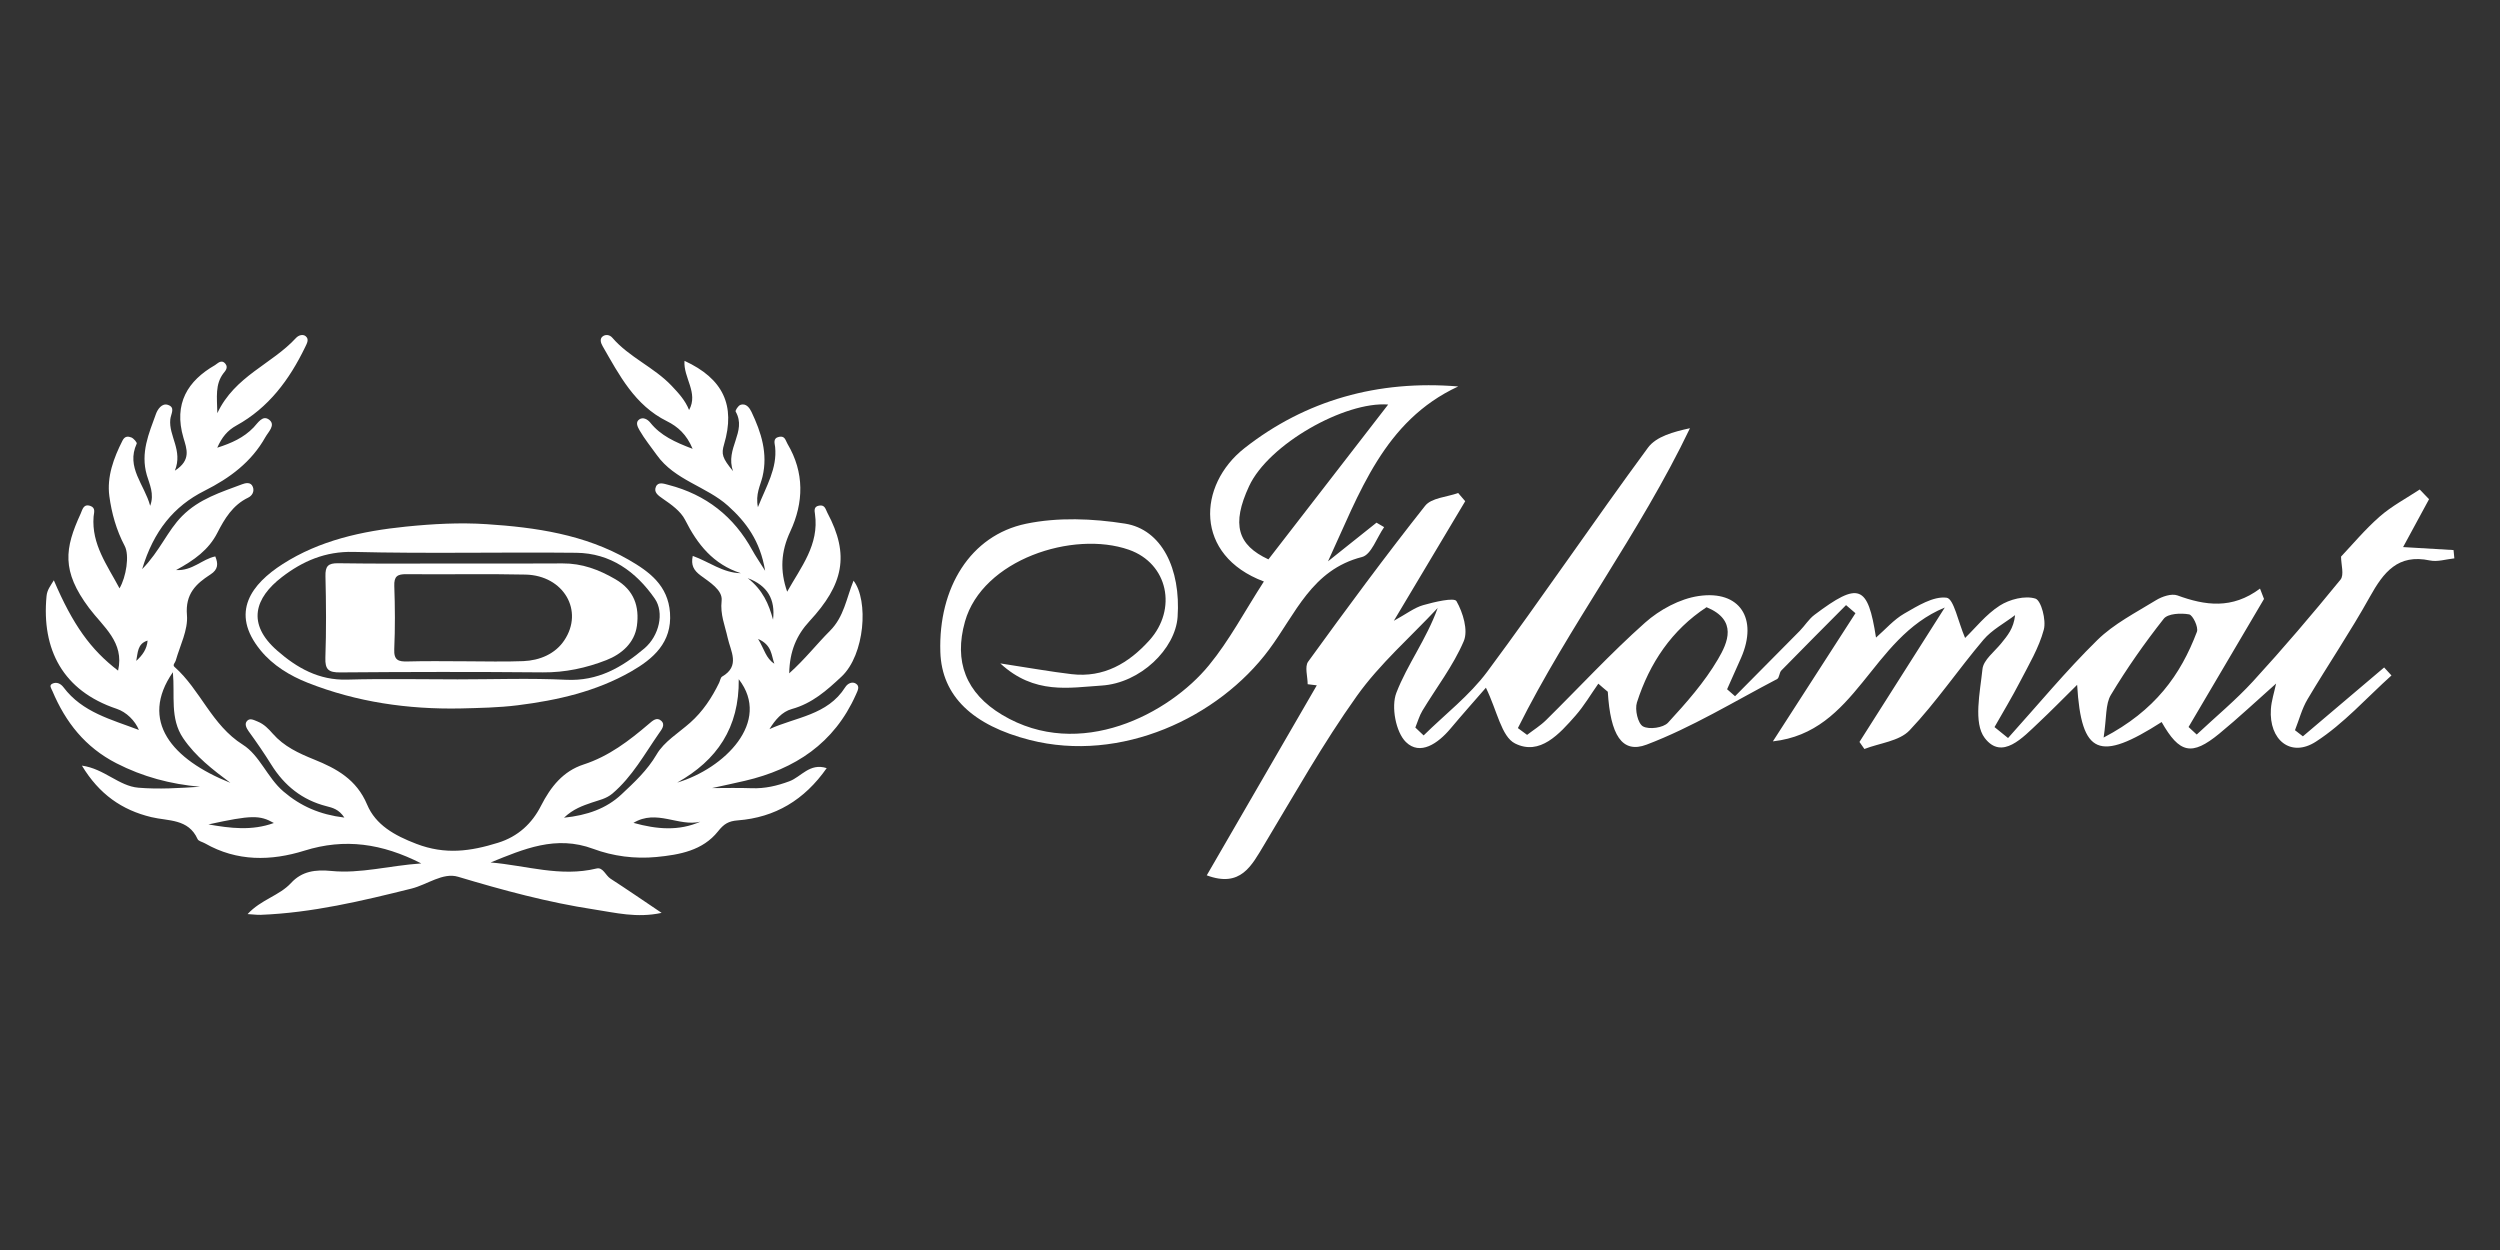 <?xml version="1.0" encoding="UTF-8"?> <svg xmlns="http://www.w3.org/2000/svg" xmlns:xlink="http://www.w3.org/1999/xlink" version="1.1" id="Layer_1" x="0px" y="0px" viewBox="0 0 600 300" style="enable-background:new 0 0 600 300;" xml:space="preserve"><rect x="0" y="0" width="600" height="300" fill="#333333" stroke="none"/> <style type="text/css"> .st0{fill:#FFFFFF;} </style> <g> <g> <path class="st0" d="M36.68,139.78c-2.48,2.47-2.88,5.98-4.36,9.54C31.59,144.65,33.67,141.95,36.68,139.78z"></path> <path class="st0" d="M202.85,164.94c-4.25,6.73-11.87,7.15-18.18,10.05c1.36-2.2,2.99-4.17,5.38-4.83 c4.86-1.34,8.38-4.46,11.93-7.79c5.58-5.24,6.53-18.25,2.87-23.01c-1.72,4.21-2.26,8.65-5.67,12.05 c-3.18,3.18-5.95,6.77-9.77,10.19c0.1-5.29,1.75-9.15,4.87-12.52c8.13-8.78,9.71-15.85,4.29-26.01c-0.44-0.83-0.56-1.98-2-1.72 c-1.3,0.23-1.09,1.24-0.98,1.99c1.06,7.4-3.37,12.77-6.67,18.67c-1.75-5.03-1.52-9.6,0.75-14.46c3.23-6.93,3.42-14.13-0.67-21.02 c-0.48-0.81-0.58-1.99-2.02-1.69c-1.57,0.33-1.03,1.61-0.95,2.43c0.52,5.16-2.08,9.32-4.13,14.45c-0.63-3.14,0.59-5.18,1.1-7.31 c1.33-5.59-0.31-10.64-2.64-15.55c-0.4-0.83-1.25-2.2-2.67-1.68c-0.53,0.19-1.28,1.35-1.13,1.61c2.76,4.83-2.61,8.85-0.62,14.3 c-2.61-3.18-2.86-4.1-2.16-6.46c2.77-9.33-0.21-15.75-9.5-20.03c-0.32,4.04,3.4,7.64,1.1,11.81c-0.93-2.35-2.54-4.07-4.19-5.82 c-4.24-4.47-10.18-6.83-14.22-11.52c-0.66-0.77-1.65-0.85-2.32-0.34c-0.77,0.59-0.48,1.55-0.02,2.35 c4.01,6.97,7.71,14.18,15.43,18.01c2.62,1.3,4.73,3.18,6.17,6.63c-4.28-1.62-7.68-3.19-10.15-6.27c-0.72-0.9-1.79-1.38-2.64-0.8 c-0.96,0.65-0.49,1.69,0.07,2.66c1.2,2.08,2.72,3.93,4.1,5.87c4.33,6.1,11.9,7.53,17.12,12.22c4.29,3.86,7.72,8.39,8.9,15.59 c-1.46-2.34-2.33-3.58-3.05-4.9c-4.45-8.13-11.13-13.37-20.1-15.7c-1.08-0.28-2.5-0.84-3.05,0.4c-0.6,1.34,0.48,2.1,1.7,2.94 c2,1.37,4.24,2.97,5.28,5.02c2.97,5.91,6.78,10.7,13.39,12.82c-4.32-0.07-7.59-2.74-11.54-4.15c-0.46,2.19,0.18,3.43,1.9,4.71 c2.14,1.59,5.32,3.49,5.03,6.04c-0.38,3.33,0.81,5.97,1.45,8.91c0.7,3.21,3.08,6.75-1.33,9.3c-0.39,0.23-0.48,0.99-0.72,1.49 c-1.75,3.6-3.92,6.89-6.94,9.57c-2.78,2.47-6.27,4.55-8.05,7.61c-2.26,3.86-5.37,6.72-8.45,9.61c-3.62,3.4-8.23,5.02-13.79,5.59 c2.26-2.13,4.47-2.87,6.71-3.64c1.68-0.58,3.42-0.89,4.93-2.17c4.75-4.05,7.68-9.45,11.16-14.45c0.6-0.87,1.63-2.05,0.5-3.03 c-1.07-0.93-2.04,0.02-2.96,0.8c-4.72,4.02-9.57,7.75-15.64,9.72c-4.89,1.59-7.88,5.31-10.23,9.93 c-2.12,4.18-5.46,7.36-10.32,8.86c-6.57,2.04-12.62,2.92-19.57,0.26c-5.32-2.03-9.79-4.57-11.83-9.42 c-2.54-6.06-7.36-8.66-12.7-10.82c-3.73-1.51-7.24-3.12-9.94-6.2c-1.02-1.16-2.08-2.29-3.64-2.92c-1-0.4-1.96-0.97-2.65,0 c-0.46,0.64-0.08,1.54,0.5,2.34c1.9,2.61,3.73,5.28,5.44,8.02c3.13,5.03,7.42,8.47,13.2,9.95c1.51,0.39,3.01,0.74,4.33,2.74 c-5.88-0.71-10.49-2.73-14.62-6.26c-3.87-3.3-5.68-8.67-9.76-11.24c-7.47-4.7-10.16-13.16-16.39-18.67 c-0.53-0.47,0.15-0.98,0.29-1.48c1.03-3.64,3-7.39,2.7-10.94c-0.43-5.09,2.16-7.52,5.66-9.77c1.86-1.2,1.86-2.56,1.14-4.32 c-3.18,0.66-5.44,3.49-9.42,3.28c4.39-2.38,7.84-4.88,9.9-8.91c1.76-3.43,3.71-6.7,7.42-8.48c0.94-0.45,1.53-1.46,1.12-2.56 c-0.49-1.33-1.88-0.91-2.6-0.64c-5.1,1.93-10.27,3.48-14.39,7.63c-3.53,3.56-5.27,8.31-9.58,12.73c2.74-9.14,7.59-15.1,14.96-18.8 c6.07-3.05,11.27-6.9,14.62-12.89c0.7-1.24,2.48-2.87,0.96-4.12c-1.62-1.32-2.77,0.75-3.8,1.81c-2.38,2.47-5.31,3.77-8.72,4.86 c1.11-2.51,2.44-4.14,4.6-5.33c7.72-4.25,12.71-10.99,16.48-18.78c0.48-0.99,1.03-1.94,0.12-2.67c-0.6-0.48-1.62-0.3-2.32,0.46 c-5.77,6.28-14.67,9.1-18.86,18.03c-0.08-3.9-0.56-6.9,1.47-9.58c0.34-0.44,1.22-1.29,0.5-2.23c-0.98-1.27-1.97-0.04-2.53,0.28 c-6.52,3.75-9.99,9.2-7.57,17.45c0.77,2.62,1.94,5.32-2.06,7.88c1.97-4.88-1.52-8.33-1.1-12.31c0.14-1.36,1.31-2.88-0.6-3.49 c-1.41-0.45-2.44,1.07-2.84,2.18c-1.7,4.72-3.75,9.29-2.19,14.7c0.61,2.1,1.87,4.51,0.8,7.36c-1.37-5.14-5.85-9.2-3.23-14.93 c0.12-0.27-0.74-1.28-1.31-1.49c-0.7-0.26-1.51-0.39-2.09,0.74c-2.14,4.21-3.78,8.7-3.17,13.33c0.54,4.08,1.68,8.19,3.69,11.98 c1.19,2.24,0.34,7.49-1.25,10.17c-2.93-5.54-6.74-10.55-6.22-17.22c0.07-0.86,0.59-2.09-0.78-2.56c-1.67-0.57-1.9,0.93-2.32,1.85 c-3.83,8.34-4.66,13.73,2.02,22.66c3.35,4.47,8.53,8.2,6.96,15.02c-6.59-5.04-10.85-10.99-15.42-21.68 c-0.81,1.34-1.61,2.29-1.75,3.79c-1.22,12.8,3.91,22.73,16.82,27.05c2.35,0.78,4.4,2.83,5.35,5.08 c-6.61-2.52-13.57-4.21-18.1-10.24c-0.68-0.9-1.65-1.34-2.65-0.88c-0.89,0.41-0.3,1.1-0.01,1.78c3.17,7.51,7.87,13.49,15.35,17.33 c6.36,3.26,13,5.02,20.08,5.64c-4.97,0.32-9.91,0.64-14.79,0.23c-4.7-0.39-8.19-4.56-13.56-5.3c4.11,6.83,9.59,10.67,16.66,12.36 c4.06,0.98,8.88,0.33,11.1,5.27c0.23,0.51,1.17,0.68,1.78,1.03c7.67,4.39,15.85,4.25,23.85,1.75c9.72-3.04,18.64-1.73,28.05,3.06 c-7.7,0.53-14.58,2.5-21.58,1.81c-3.83-0.37-7.06,0.05-9.67,2.89c-2.81,3.05-7.18,3.95-10.43,7.46c1.49,0.09,2.32,0.21,3.14,0.18 c12.35-0.48,24.28-3.33,36.2-6.3c3.77-0.94,7.54-3.93,11.17-2.84c10.77,3.23,21.58,6.16,32.68,7.85 c5.06,0.77,10.2,2.11,16.18,0.82c-4.5-3.03-8.36-5.68-12.28-8.22c-1.18-0.77-1.79-2.81-3.34-2.43 c-8.65,2.11-16.96-0.74-25.43-1.45c7.95-3.21,15.65-6.62,24.66-3.26c4.7,1.75,9.94,2.45,15.14,1.95 c5.58-0.54,11.11-1.54,14.78-6.15c1.42-1.79,2.52-2.47,4.74-2.64c8.95-0.69,15.99-4.88,21.35-12.54c-4.08-1.32-6.12,2.1-8.95,3.15 c-2.98,1.11-5.9,1.79-9.08,1.67c-3.17-0.12-6.34-0.03-9.51-0.03c2.71-0.6,5.33-1.14,7.92-1.75c12.03-2.81,21.43-9,26.62-20.66 c0.44-0.99,1.02-2,0.02-2.65C204.59,163.52,203.47,163.96,202.85,164.94z M32.7,158.61c0.39-1.92,0.25-4.13,2.72-4.87 C35.27,155.78,34.16,157.3,32.7,158.61z M41.49,161.33c0.53,5.63-0.76,11.08,2.47,15.84c3.01,4.44,7.14,7.57,11.33,10.71 C41.21,182.26,33.41,173,41.49,161.33z M50.02,197.86c10.34-2.26,12.32-2.26,15.71-0.34C60.43,199.45,55.22,198.77,50.02,197.86z M152.03,197.49c5.54-3.37,10.85,0.98,16.05-0.28C162.9,199.49,157.67,199.05,152.03,197.49z M162.53,187.82 c9.52-5.33,14.91-13.15,14.77-24.81C185.22,173.22,173.84,184.46,162.53,187.82z M179.45,138.75c4.77,1.79,6.66,5.09,6.08,9.97 C184.52,144.97,183.07,141.59,179.45,138.75z M181.94,153.34c3.42,1.51,3.15,4,3.91,5.95C183.8,158,183.46,155.83,181.94,153.34z"></path> <path class="st0" d="M150.86,134.33c-10.56-6.06-22.27-7.76-34.09-8.53c-6.41-0.42-12.88-0.07-19.37,0.59 c-10.54,1.07-20.69,3.3-29.56,8.99c-7.31,4.69-12.83,11.53-5.28,20.73c2.96,3.6,7,6.06,11.33,7.77 c11.75,4.63,24.02,6.39,36.61,6.15c4.58-0.12,9.13-0.19,13.72-0.76c9.58-1.2,18.87-3.31,27.25-8.11c5.24-3,9.85-6.92,9.33-14.09 C160.32,140.52,155.9,137.23,150.86,134.33z M154.64,155.63c-5.37,4.55-11.16,7.89-18.74,7.52c-8.67-0.42-17.39-0.1-26.08-0.1 c-8.84,0-17.69-0.19-26.52,0.06c-6.75,0.19-12.01-2.79-16.77-6.96c-7.39-6.46-5.37-12.65,1.13-17.65 c4.93-3.79,10.39-6.21,17.18-6.04c17.81,0.45,35.65,0.02,53.47,0.21c8.2,0.09,14.32,4.5,18.85,11.02 C159.46,147.03,158.23,152.59,154.64,155.63z"></path> <path class="st0" d="M147.72,139.03c-3.99-2.33-8.05-3.84-12.7-3.81c-8.54,0.07-17.07,0.02-25.61,0.02 c-9.41,0-18.81,0.09-28.21-0.06c-2.49-0.04-3.15,0.71-3.09,3.14c0.16,6.51,0.21,13.02-0.02,19.52c-0.1,2.88,0.78,3.57,3.58,3.54 c16.21-0.13,32.41-0.16,48.62-0.01c5.34,0.05,10.43-1.06,15.26-2.95c3.58-1.4,6.75-4.09,7.31-8.23 C153.48,145.6,152.22,141.65,147.72,139.03z M135.41,153.71c-2.18,3.24-5.87,4.8-9.81,4.96c-4.61,0.19-9.24,0.04-13.86,0.04 s-9.24-0.1-13.86,0.04c-2.25,0.07-3.38-0.27-3.26-2.95c0.22-5.04,0.19-10.11,0.01-15.15c-0.08-2.34,0.72-2.87,2.92-2.85 c9.53,0.11,19.06-0.12,28.59,0.1C135.25,138.11,140.22,146.57,135.41,153.71z"></path> </g> <g> <path class="st0" d="M383.6,164.08c-1.81,2.57-3.41,5.31-5.47,7.66c-3.87,4.4-8.56,9.69-14.52,6.69 c-3.28-1.65-4.28-7.83-6.99-13.38c-2.46,2.83-5.55,6.3-8.53,9.85c-2.95,3.51-7.26,6.53-10.67,3.19c-2.44-2.39-3.57-8.5-2.3-11.8 c2.62-6.81,7.23-12.86,9.93-20.38c-6.54,7-13.9,13.4-19.41,21.13c-8.12,11.39-15.01,23.67-22.23,35.68 c-3.05,5.07-5.64,10.39-13.79,7.36c8.79-15.18,17.6-30.39,26.41-45.6c-0.73-0.09-1.46-0.18-2.19-0.27c0-1.84-0.76-4.22,0.12-5.42 c9.15-12.62,18.4-25.18,28.07-37.4c1.52-1.92,5.23-2.09,7.93-3.07c0.56,0.66,1.13,1.31,1.69,1.97 c-5.45,9.13-10.9,18.26-17.13,28.7c3.06-1.68,4.93-3.16,7.05-3.76c2.67-0.76,7.45-1.89,7.98-0.96c1.56,2.74,2.86,7.01,1.75,9.61 c-2.52,5.9-6.57,11.13-9.92,16.68c-0.75,1.24-1.14,2.7-1.7,4.05c0.66,0.63,1.32,1.26,1.99,1.89c5.14-5.07,11.02-9.58,15.27-15.3 c13.14-17.71,25.5-36,38.57-53.76c1.99-2.7,6.14-3.81,10.08-4.67c-12.1,25.3-29.02,47.36-41.3,71.97 c0.74,0.54,1.48,1.09,2.21,1.63c1.53-1.18,3.2-2.21,4.56-3.55c7.91-7.8,15.46-16.01,23.75-23.38c3.5-3.11,8.34-5.74,12.89-6.4 c9.89-1.44,14.25,5.43,10.18,14.79c-1.11,2.54-2.25,5.06-3.38,7.59c0.64,0.56,1.27,1.11,1.91,1.67 c5.18-5.22,10.36-10.43,15.52-15.67c1.23-1.25,2.17-2.83,3.54-3.86c10.67-8.02,12.8-7.21,14.77,5.46 c2.25-1.96,4.26-4.31,6.78-5.76c3.19-1.83,6.97-4.22,10.16-3.81c1.73,0.22,2.77,5.78,4.44,9.66c2.42-2.33,4.99-5.63,8.31-7.76 c2.37-1.52,6.06-2.46,8.56-1.69c1.39,0.43,2.64,5.18,2.02,7.46c-1.17,4.37-3.6,8.42-5.71,12.5c-1.91,3.7-4.07,7.26-6.12,10.88 c1.08,0.88,2.17,1.75,3.25,2.63c7.1-7.88,13.87-16.09,21.42-23.51c3.99-3.92,9.25-6.59,14.09-9.57c1.45-0.89,3.73-1.66,5.14-1.15 c6.63,2.43,13.13,3.38,19.82-1.64c0.32,0.83,0.64,1.66,0.96,2.49c-6.04,10.24-12.07,20.48-18.11,30.73c0.65,0.6,1.3,1.2,1.96,1.81 c4.53-4.25,9.35-8.23,13.53-12.79c7.24-7.9,14.2-16.08,20.98-24.39c0.92-1.13,0.13-3.65,0.13-5.53c2.64-2.78,5.71-6.48,9.28-9.61 c2.88-2.52,6.37-4.36,9.6-6.49c0.75,0.78,1.49,1.56,2.24,2.33c-1.97,3.63-3.94,7.26-6.23,11.49c4.51,0.27,8.31,0.49,12.11,0.72 c0.06,0.66,0.13,1.33,0.19,1.99c-1.97,0.2-4.04,0.89-5.88,0.5c-7.69-1.63-11.12,2.85-14.4,8.73 c-4.66,8.38-10.06,16.34-14.96,24.59c-1.35,2.27-2.02,4.94-3.01,7.42c0.63,0.49,1.27,0.98,1.9,1.47c6.5-5.51,13-11.02,19.5-16.53 c0.59,0.64,1.18,1.28,1.76,1.92c-5.99,5.38-11.46,11.58-18.14,15.89c-6.03,3.89-11.29-0.39-10.8-7.82 c0.13-1.99,0.79-3.95,1.25-6.13c-4.67,4.14-9.04,8.26-13.66,12.05c-6.6,5.41-9.53,4.72-13.81-2.81 c-14.93,9.56-19.27,7.99-20.28-8.93c-3.56,3.52-6.34,6.36-9.24,9.08c-3.79,3.56-8.8,9.11-12.94,3.68 c-2.75-3.62-1.12-10.96-0.54-16.54c0.23-2.2,2.89-4.18,4.52-6.2c1.44-1.79,2.97-3.51,3.31-6.75c-2.56,1.95-5.56,3.52-7.59,5.91 c-6.05,7.14-11.33,14.98-17.74,21.75c-2.45,2.59-7.16,3.04-10.84,4.47c-0.39-0.56-0.79-1.13-1.18-1.69 c6.54-10.31,13.09-20.61,20.48-32.26c-17.93,7.38-21.06,29.89-41.26,32.12c6.61-10.25,13.21-20.51,19.82-30.76 c-0.75-0.65-1.51-1.29-2.26-1.94c-5.19,5.22-10.39,10.43-15.53,15.69c-0.51,0.52-0.47,1.77-1.01,2.05 c-10.36,5.42-20.45,11.61-31.31,15.74c-5.94,2.26-8.71-2.31-9.33-12.69C385.08,165.38,384.34,164.73,383.6,164.08z M409.57,145.73 c-8.3,5.44-13.67,13.36-16.71,22.87c-0.54,1.69,0.22,5.03,1.45,5.73c1.45,0.82,4.88,0.35,6.02-0.89 c4.37-4.75,8.74-9.69,11.98-15.22C414.66,154.24,417.1,148.84,409.57,145.73z M504.87,177.01c12.36-6.46,18.48-15.04,22.39-25.38 c0.41-1.08-0.98-4.02-1.88-4.18c-1.97-0.35-5.09-0.21-6.08,1.05c-4.59,5.82-8.88,11.93-12.69,18.28 C505.28,168.99,505.61,172.21,504.87,177.01z"></path> <path class="st0" d="M303.33,139.56c-16.76-6.28-15.95-23.12-4.67-31.99c14.61-11.49,32.03-16.42,51.31-14.82 c-17.88,8.29-23.68,25.62-31.25,41.97c3.88-3.09,7.76-6.18,11.64-9.28c0.61,0.36,1.22,0.72,1.83,1.07 c-1.74,2.48-3.07,6.6-5.3,7.17c-12.07,3.07-15.96,13.67-22.32,22.22c-12.15,16.36-35.57,27.29-57.44,21.69 c-13.63-3.49-21.12-10.5-21.45-21.12c-0.48-15.38,7.19-27.98,20.56-30.77c7.63-1.59,16.01-1.26,23.77-0.03 c8.79,1.4,13.41,10.83,12.61,22.41c-0.53,7.61-8.88,15.88-18.29,16.46c-7.66,0.48-16.06,2.26-24.26-5.32 c6.94,1.06,12.01,1.98,17.11,2.58c7.72,0.9,13.7-2.61,18.66-8.11c6.75-7.47,4.51-18.45-4.91-21.75 c-13.42-4.69-35.15,2.39-39.34,17.24c-2.69,9.55,0.19,17.16,8.93,22.39c18.64,11.15,40.14-0.3,49.62-11.9 C295.01,153.76,298.64,146.83,303.33,139.56z M304.42,134.25c10.06-13.01,19.62-25.37,28.74-37.16 c-10.37-0.8-28.71,9.51-33.38,19.59C295.51,125.88,297.01,130.81,304.42,134.25z"></path> </g> </g> </svg> 